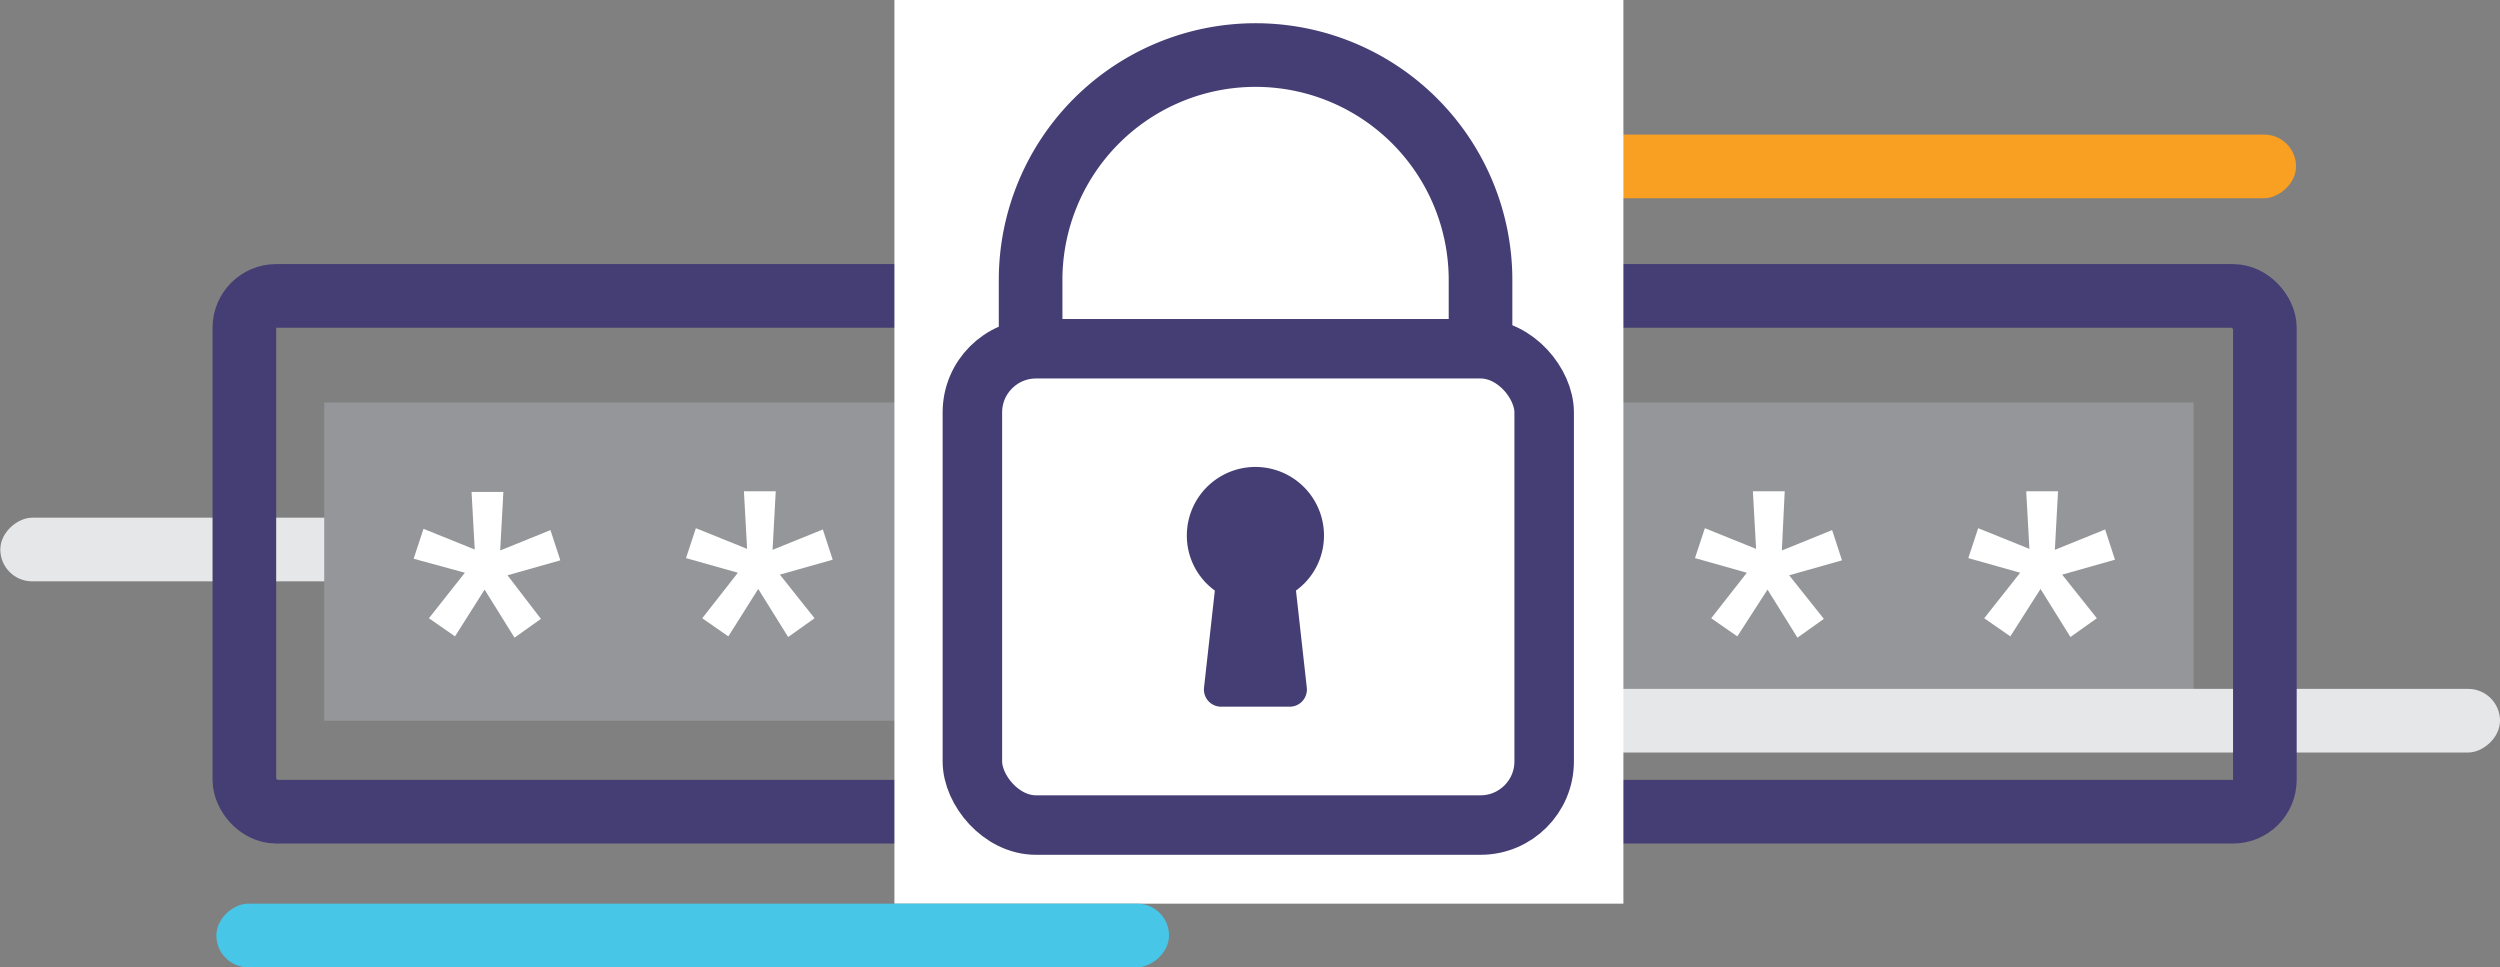 <svg xmlns="http://www.w3.org/2000/svg" viewBox="0 0 78.57 30.4"><rect x="0" y="0" width="78.57" height="30.4" fill="#808080" stroke="none"/><defs><style>.cls-1{fill:#e6e7e8;}.cls-2{fill:#949699;}.cls-3{fill:#f99f22;}.cls-4,.cls-8{fill:none;stroke:#443e74;stroke-miterlimit:10;}.cls-4{stroke-width:2px;}.cls-5{fill:#fff;}.cls-6{fill:#47c6e7;}.cls-7{fill:#443e74;}.cls-8{stroke-width:1.87px;}</style></defs><title>Asset 3</title><g id="Layer_2" data-name="Layer 2"><g id="Icons"><rect class="cls-1" x="13.97" y="2.3" width="2" height="29.94" rx="1" ry="1" transform="translate(32.25 2.3) rotate(90)"/><rect class="cls-2" x="10.19" y="12.65" width="58.75" height="10"/><rect class="cls-1" x="62.6" y="7.68" width="2" height="29.94" rx="1" ry="1" transform="translate(86.25 -40.95) rotate(90)"/><rect class="cls-3" x="56.19" y="-9.74" width="2" height="29.94" rx="1" ry="1" transform="translate(62.42 -51.96) rotate(90)"/><rect class="cls-4" x="7.68" y="9.3" width="63.5" height="16.21" rx="1" ry="1"/><path class="cls-5" d="M14.61,18,13,17.56l.31-.94,1.61.65-.1-1.81h1l-.1,1.84,1.58-.64.31.95-1.66.47L17,19.45l-.83.59-.94-1.51L14.3,20l-.82-.57Z"/><path class="cls-5" d="M23.19,18l-1.63-.46.31-.94,1.61.65-.1-1.81h1l-.1,1.84,1.58-.64.31.95-1.66.47,1.09,1.37-.83.59-.94-1.51L22.89,20l-.82-.57Z"/><path class="cls-5" d="M31.77,18l-1.63-.46.31-.94,1.61.65L32,15.46h1l-.1,1.84,1.58-.64.31.95-1.66.47,1.09,1.37-.83.59-.94-1.51L31.47,20l-.82-.57Z"/><path class="cls-5" d="M40.36,18l-1.63-.46.31-.94,1.61.65-.1-1.81h1l-.1,1.84L43,16.67l.31.95-1.66.47,1.09,1.37-.83.59L41,18.53,40.06,20l-.82-.57Z"/><path class="cls-5" d="M54.9,18l-1.63-.46.31-.94,1.61.65-.1-1.81h1L56,17.3l1.58-.64.31.95-1.66.47,1.09,1.37-.83.59-.94-1.51L54.6,20l-.82-.57Z"/><path class="cls-5" d="M63.49,18l-1.63-.46.31-.94,1.61.65-.1-1.81h1l-.1,1.84,1.58-.64.31.95-1.66.47,1.09,1.37-.83.59-.94-1.51L63.18,20l-.82-.57Z"/><rect class="cls-5" x="28.11" width="22.91" height="28.4"/><path class="cls-4" d="M46.53,10.8v-2a7.07,7.07,0,1,0-14.14,0v2"/><rect class="cls-6" x="20.77" y="14.43" width="2" height="29.94" rx="1" ry="1" transform="translate(51.17 7.63) rotate(90)"/><path class="cls-7" d="M40.73,18.56l.34,3.05a.54.54,0,0,1-.54.6H38.38a.54.54,0,0,1-.54-.6l.34-3.05a2.13,2.13,0,0,1-.88-1.73,2.15,2.15,0,0,1,4.31,0A2.13,2.13,0,0,1,40.73,18.56Z"/><rect class="cls-8" x="30.56" y="10.96" width="17.97" height="14.97" rx="2" ry="2"/></g></g></svg>